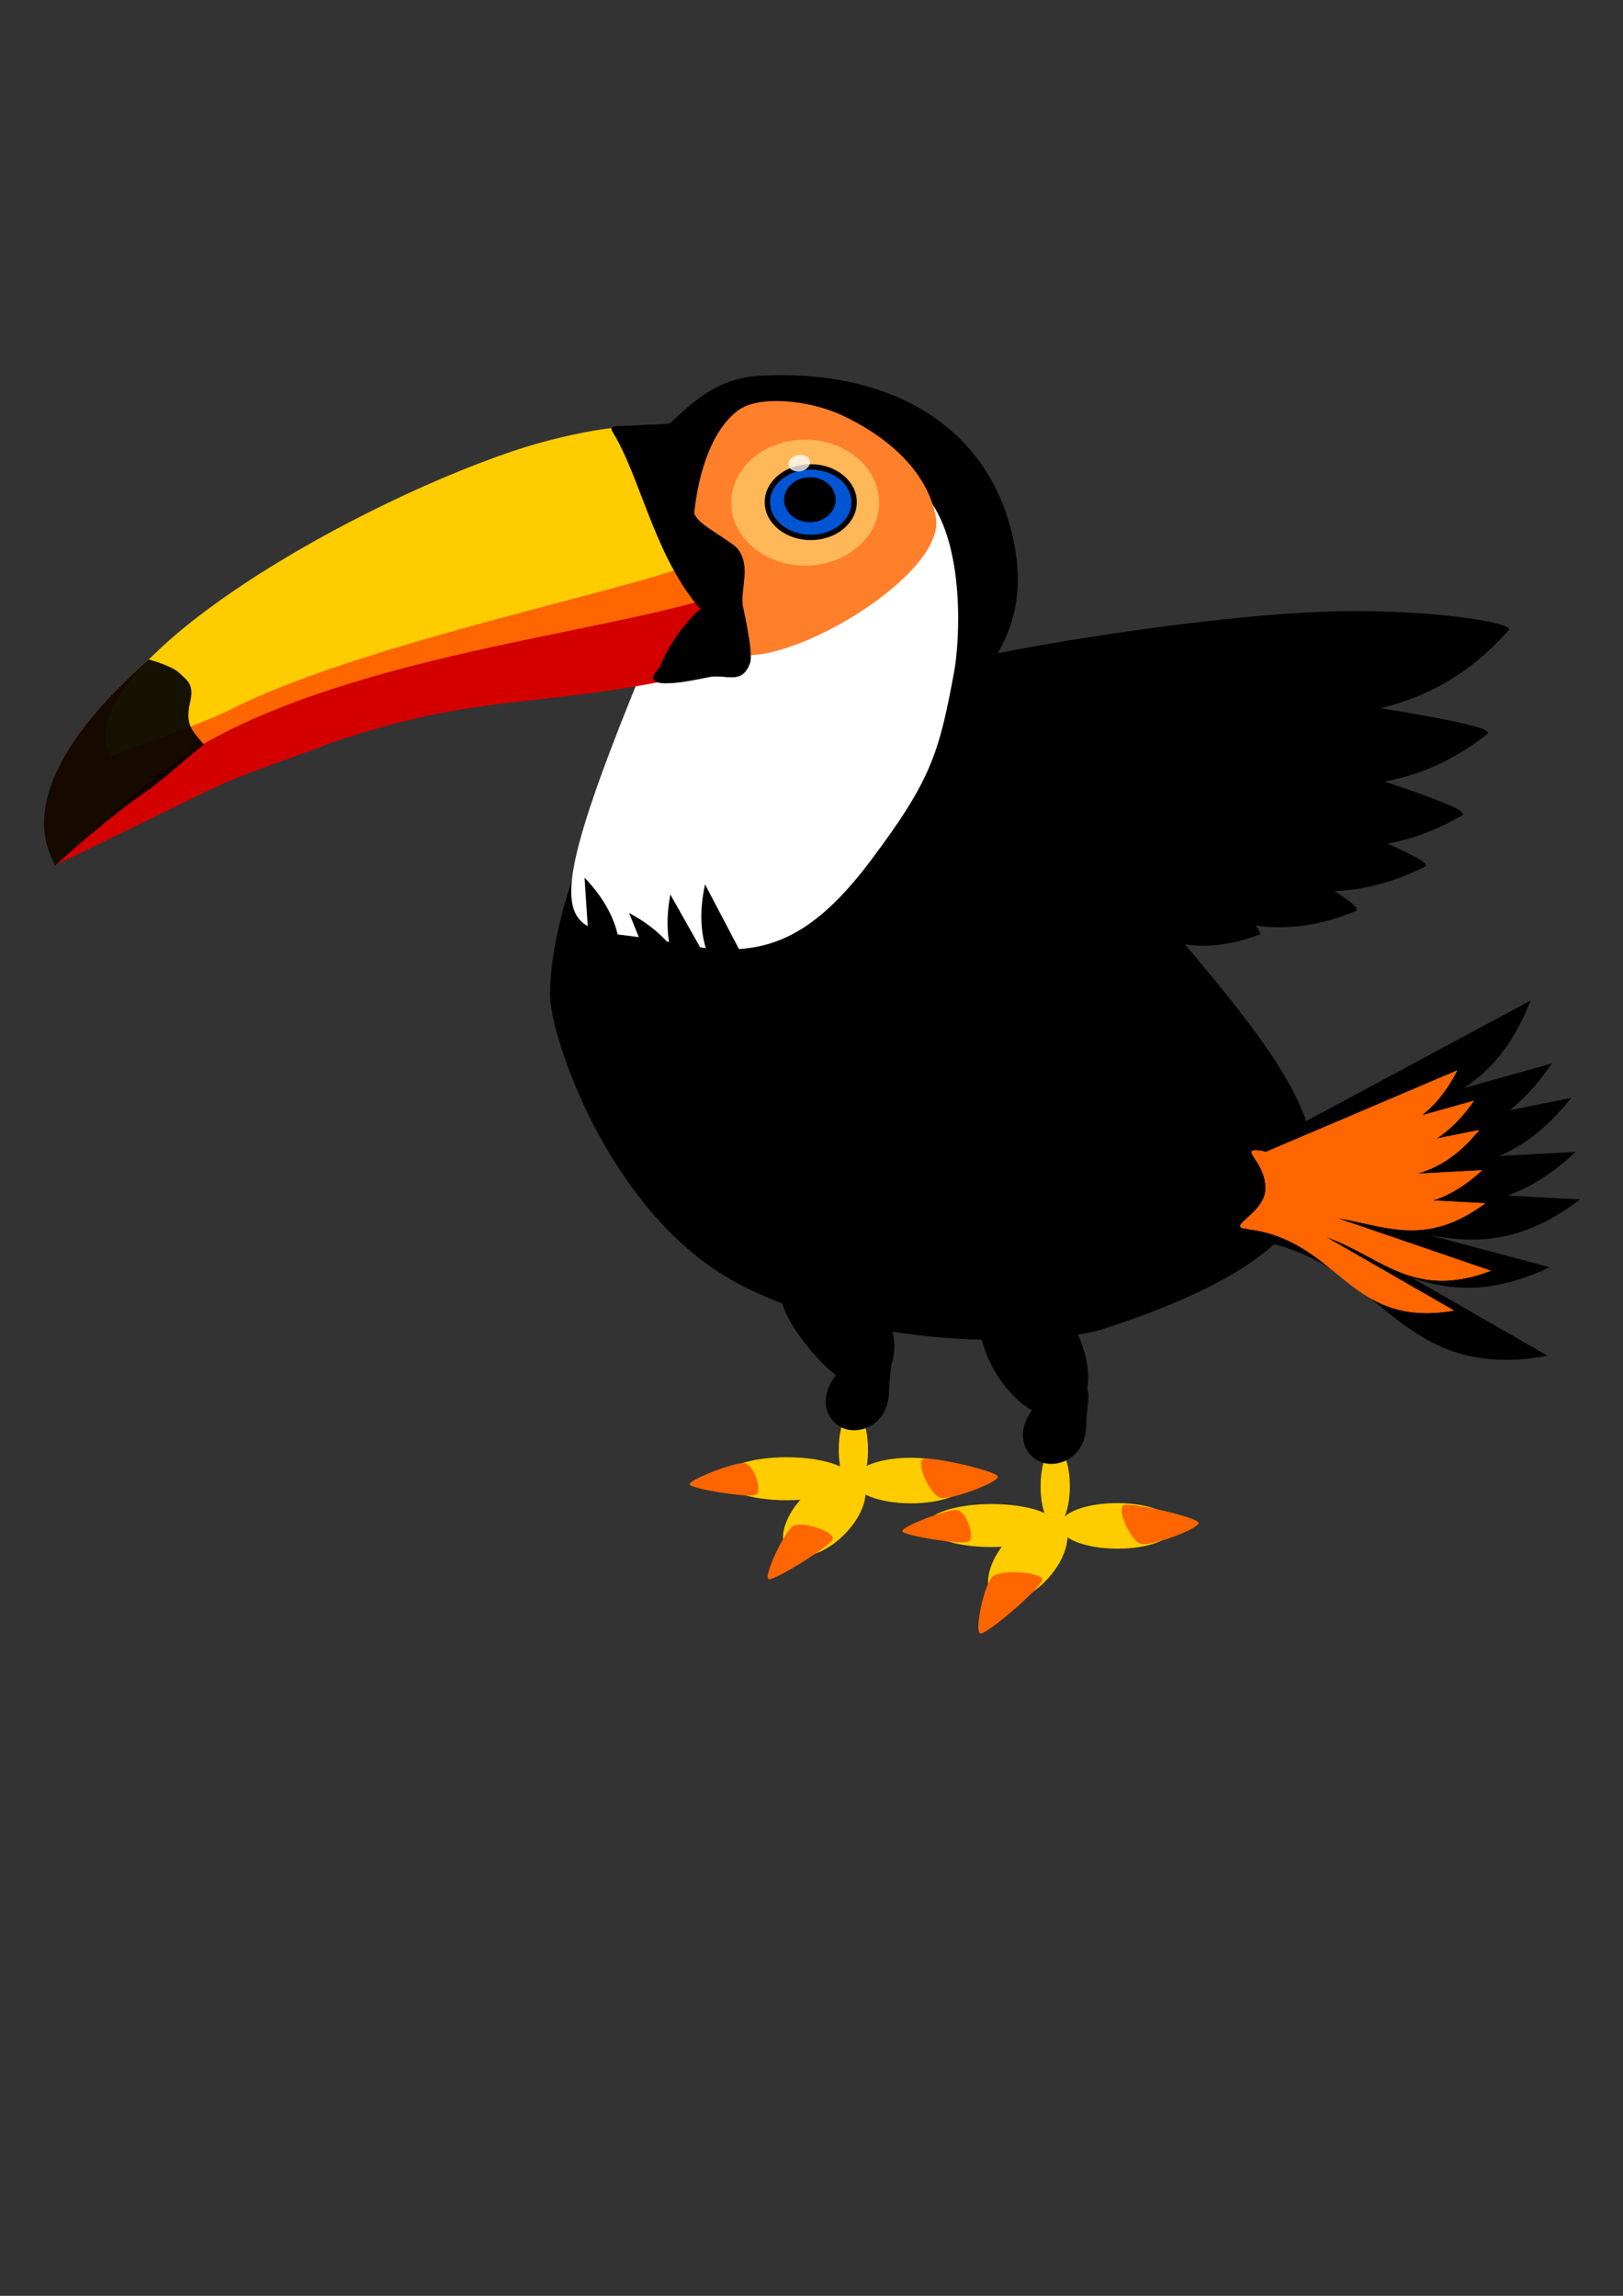 <?xml version="1.0" encoding="UTF-8" standalone="no"?>
<!-- Created with Inkscape (http://www.inkscape.org/) -->

<svg
   xmlns:dc="http://purl.org/dc/elements/1.1/"
   xmlns:cc="http://creativecommons.org/ns#"
   xmlns:rdf="http://www.w3.org/1999/02/22-rdf-syntax-ns#"
   xmlns:svg="http://www.w3.org/2000/svg"
   xmlns="http://www.w3.org/2000/svg"
   xmlns:sodipodi="http://sodipodi.sourceforge.net/DTD/sodipodi-0.dtd"
   xmlns:inkscape="http://www.inkscape.org/namespaces/inkscape"
   width="210mm"
   height="297mm"
   viewBox="0 0 210 297"
   version="1.1"
   id="svg2659"
   inkscape:version="0.92.2 (5c3e80d, 2017-08-06)"
   sodipodi:docname="tukan.svg">
  <rect x="0" y="0" width="210" height="297" fill="#333333" stroke="none"/>
  <defs
     id="defs2653" />
  <sodipodi:namedview
     id="base"
     pagecolor="#ffffff"
     bordercolor="#666666"
     borderopacity="1.0"
     inkscape:pageopacity="0.0"
     inkscape:pageshadow="2"
     inkscape:zoom="0.35"
     inkscape:cx="-260"
     inkscape:cy="560"
     inkscape:document-units="mm"
     inkscape:current-layer="layer1"
     showgrid="false"
     inkscape:window-width="1920"
     inkscape:window-height="1017"
     inkscape:window-x="-8"
     inkscape:window-y="-8"
     inkscape:window-maximized="1" />
  <g
     inkscape:label="Ebene 1"
     inkscape:groupmode="layer"
     id="layer1">
    <g
       transform="matrix(0.557,0,0,0.557,98.769,30.901)"
       id="g1887"
       inkscape:export-xdpi="96"
       inkscape:export-ydpi="96">
      <g
         id="g1814">
        <ellipse
           style="fill:#ffcc00;fill-rule:evenodd;stroke-width:0.134"
           id="path916"
           cx="20.919"
           cy="281.232"
           rx="3.4"
           ry="9.175" />
        <path
           inkscape:connector-curvature="0"
           id="path914"
           d="m 29.206,267.598 c -0.071,6.972 -5.5,9.883 -9.726,8.926 -3.54,-0.802 -6.417,-4.889 -4.214,-9.974 2.203,-5.085 8.571,-8.864 12.193,-8.441 3.622,0.423 1.802,4.044 1.747,9.489 z"
           inkscape:transform-center-y="2.7591419"
           inkscape:transform-center-x="6.4923828"
           style="fill:#000000;fill-rule:evenodd;stroke-width:0.135"
           sodipodi:nodetypes="sssss" />
        <ellipse
           inkscape:transform-center-y="5.1720233"
           inkscape:transform-center-x="19.178534"
           transform="matrix(1,0.007,-0.037,0.999,0,0)"
           style="fill:#ffcc00;fill-rule:evenodd;stroke-width:0.261"
           id="ellipse910"
           cx="44.94"
           cy="288.362"
           rx="13.422"
           ry="5.301" />
        <path
           style="fill:#000000;fill-rule:evenodd;stroke-width:0.297"
           d="M -0.172,31.752 C 31.712,30.241 55.003,45.353 58.794,74.142 62.586,102.931 33.058,118.066 9.442,126.192 -14.174,134.318 -15.001,107.315 -13.725,78.306 -12.926,60.141 -38.199,58.684 -27.981,48.928 -17.624,39.039 -12.244,32.325 -0.172,31.752 Z"
           id="path6872"
           inkscape:connector-curvature="0"
           sodipodi:nodetypes="ssssss" />
        <path
           style="fill:#000000;fill-rule:evenodd;stroke-width:0.265"
           d="M 79.26,253.084 C 66.166,257.511 21.404,258.072 -7.316,241.835 -36.277,225.463 -49.554,184.903 -49.554,175.649 c 0,-44.255 61.846,-140.228 91.205,-94.828 38.246,92.24 149.745,135.658 37.608,172.263 z"
           id="path6868"
           inkscape:connector-curvature="0"
           sodipodi:nodetypes="csscc" />
        <path
           style="fill:#ffffff;fill-rule:evenodd;stroke-width:0.252"
           d="m 44.304,100.649 c -3.507,18.945 -5.365,25.104 -19.388,43.781 -16.118,21.469 -28.273,22.732 -46.661,18.895 -23.246,-4.85 -35.302,6.226 -3.951,-69.045 11.905,-28.979 11.552,-55.054 29.561,-53.484 19.29,0.254 27.044,9.568 34.712,19.826 8.119,10.837 7.145,32.368 5.727,40.026 z"
           id="path6881"
           inkscape:connector-curvature="0"
           sodipodi:nodetypes="ssscccs" />
        <path
           style="fill:#ff7f2a;fill-rule:evenodd;stroke-width:0.133"
           inkscape:transform-center-x="-2.8654511"
           inkscape:transform-center-y="2.2018737"
           d="M -5.811,39.804 C -0.923,36.216 10.732,37.505 18.091,40.892 28.005,45.454 38.11,53.503 40.083,64.704 42.508,78.474 2.887,101.591 -8.202,95.813 -19.291,90.034 -19.834,50.097 -5.811,39.804 Z"
           id="path7010"
           inkscape:connector-curvature="0"
           sodipodi:nodetypes="sssss" />
        <path
           sodipodi:nodetypes="cscccsc"
           inkscape:connector-curvature="0"
           id="path6900"
           d="m -164.452,145.452 c 0,0 11.444,-14.808 30.975,-27.373 C -90.043,90.137 -16.416,53.103 -9.125,71.736 l 4.631,26.661 c -45.191,11.952 -57.186,5.405 -96.377,18.803 -3.798,1.731 -19.704,6.756 -28.605,11.162 -10.826,5.358 -34.978,17.09 -34.978,17.09 z"
           style="fill:#d40000;stroke:none;stroke-width:0.266px;stroke-linecap:butt;stroke-linejoin:miter;stroke-opacity:1" />
        <path
           style="fill:#ff6600;stroke:none;stroke-width:0.266px;stroke-linecap:butt;stroke-linejoin:miter;stroke-opacity:1"
           d="M -164.505,145.195 C -188.898,101.557 -27.914,22.048 -17.344,49.06 -25.124,67.442 -9.386,70.318 -5.4,80.942 -29.087,91.028 -93.709,95.352 -132.379,118.651 c -8.076,4.866 -32.125,26.544 -32.125,26.544 z"
           id="path6876"
           inkscape:connector-curvature="0"
           sodipodi:nodetypes="cccsc" />
        <path
           sodipodi:nodetypes="cssccsc"
           inkscape:connector-curvature="0"
           id="path7001"
           d="m -151.698,120.205 c -10.158,-19.767 52.13,-56.878 93.55,-70.925 7.292,-2.473 15.663,-4.336 20.942,-5.069 8.251,-1.145 12.003,0.657 13.512,4.192 l 5.079,27.893 c -17.194,6.215 -76.961,18.55 -105.407,33.134 -5.941,3.046 -27.677,10.774 -27.677,10.774 z"
           style="fill:#ffcc00;stroke:none;stroke-width:0.18px;stroke-linecap:butt;stroke-linejoin:miter;stroke-opacity:1" />
        <ellipse
           ry="14.632"
           rx="17.184"
           cy="61.263"
           cx="9.719"
           id="ellipse6904"
           style="opacity:0.542;fill:#ffe680;fill-rule:evenodd;stroke-width:0.234" />
        <ellipse
           style="fill:#0055d4;fill-rule:evenodd;stroke:#000000;stroke-width:1.246;stroke-miterlimit:4;stroke-dasharray:none;stroke-opacity:1"
           id="path6885"
           cx="11.013"
           cy="61.15"
           rx="10.076"
           ry="8.191" />
        <ellipse
           style="fill:#000000;fill-rule:evenodd;stroke-width:0.433"
           id="path6887"
           cx="10.816"
           cy="60.59"
           rx="5.993"
           ry="5.236" />
        <ellipse
           ry="1.907"
           rx="2.552"
           cy="52.717"
           cx="-2.087"
           id="ellipse6890"
           style="opacity:0.77;fill:#ffffff;fill-rule:evenodd;stroke-width:0.171"
           transform="rotate(-11.357)" />
        <path
           style="fill:#000000;stroke:#000000;stroke-width:0.286px;stroke-linecap:butt;stroke-linejoin:miter;stroke-opacity:1"
           d="m -20.603,42.542 c 5.757,-5.362 5.613,-1.354 4.585,5.878 -0.287,2.017 -1.663,1.949 -2.393,5.805 -0.267,1.412 -0.382,-0.448 1.21,6.923 0.925,4.282 3.337,5.337 5.494,6.872 2.062,1.467 4.908,3.056 5.777,4.233 2.826,3.828 0.567,9.036 0.979,12.486 0.38,3.178 -7.958,3.157 -10.341,0.244 -10.123,-12.373 -13.255,-30.048 -19.721,-40.415 -0.838,-1.344 2.182,-0.814 6.21,-1.151 2.67,-0.223 7.297,-0.032 8.201,-0.874 z"
           id="path6894"
           inkscape:connector-curvature="0"
           sodipodi:nodetypes="sssssssssss" />
        <path
           inkscape:connector-curvature="0"
           id="path6902"
           d="m -5.449,82.471 c 0.818,3.624 3.074,13.691 2.319,15.918 -1.795,5.294 -5.481,2.59 -9.381,3.304 -2.381,0.436 -17.736,4.082 -11.517,-2.093 4.375,-10.926 14.163,-19.142 18.578,-17.129 z"
           style="fill:#000000;stroke:#000000;stroke-width:0.148px;stroke-linecap:butt;stroke-linejoin:miter;stroke-opacity:1"
           sodipodi:nodetypes="csscc" />
        <path
           style="opacity:0.912;fill:#000000;stroke:none;stroke-width:0.266px;stroke-linecap:butt;stroke-linejoin:miter;stroke-opacity:1"
           d="m -142.791,97.682 c -18.7,16.453 -29.49,33.813 -21.785,47.596 0,0 -0.504,0.432 0.072,-0.083 -0.584,0.702 -0.02,0.34 -0.02,0.34 0,0 12.64,-11.578 22.079,-17.783 8.485,-6.713 5.28,-4.55 12.487,-10.293 -2.609,-3.201 -4.468,-4.448 -3.193,-9.877 0.987,-4.205 -0.697,-4.986 -2.563,-6.81 -1.659,-1.621 -7.077,-3.09 -7.077,-3.09 z"
           id="path6900-2"
           inkscape:connector-curvature="0"
           sodipodi:nodetypes="ccccccssc" />
        <path
           style="fill:#000000;stroke:#000000;stroke-width:0.416px;stroke-linecap:butt;stroke-linejoin:miter;stroke-opacity:1"
           d="m 116.696,210.194 61.14,-32.84 c -13.441,33.271 -39.91,19.783 -59.376,44.16 z"
           id="path883"
           inkscape:connector-curvature="0"
           sodipodi:nodetypes="cccc" />
        <path
           sodipodi:nodetypes="cccc"
           inkscape:connector-curvature="0"
           id="path891"
           d="m 115.819,210.564 66.837,-18.689 c -20.385,29.53 -43.268,10.585 -67.59,30.121 z"
           style="fill:#000000;stroke:#000000;stroke-width:0.416px;stroke-linecap:butt;stroke-linejoin:miter;stroke-opacity:1" />
        <path
           style="fill:#000000;stroke:#000000;stroke-width:0.416px;stroke-linecap:butt;stroke-linejoin:miter;stroke-opacity:1"
           d="m 119.079,213.412 68.061,-13.569 c -22.564,27.9 -43.945,7.276 -69.678,24.912 z"
           id="path893"
           inkscape:connector-curvature="0"
           sodipodi:nodetypes="cccc" />
        <path
           sodipodi:nodetypes="cccc"
           inkscape:connector-curvature="0"
           id="path895"
           d="m 118.819,216.009 69.301,-3.715 c -26.316,24.394 -44.534,0.929 -72.52,14.711 z"
           style="fill:#000000;stroke:#000000;stroke-width:0.416px;stroke-linecap:butt;stroke-linejoin:miter;stroke-opacity:1" />
        <path
           style="fill:#000000;stroke:#000000;stroke-width:0.416px;stroke-linecap:butt;stroke-linejoin:miter;stroke-opacity:1"
           d="m 119.856,219.586 69.303,3.684 c -28.763,21.453 -44.38,-3.818 -73.674,6.906 z"
           id="path897"
           inkscape:connector-curvature="0"
           sodipodi:nodetypes="cccc" />
        <path
           sodipodi:nodetypes="cccc"
           inkscape:connector-curvature="0"
           id="path899"
           d="m 115.014,221.049 67.068,17.842 c -32.557,15.087 -42.649,-12.853 -73.522,-8.376 z"
           style="fill:#000000;stroke:#000000;stroke-width:0.416px;stroke-linecap:butt;stroke-linejoin:miter;stroke-opacity:1" />
        <path
           style="fill:#000000;stroke:#000000;stroke-width:0.416px;stroke-linecap:butt;stroke-linejoin:miter;stroke-opacity:1"
           d="m 121.413,224.734 60.176,34.573 c -35.35,6.158 -37.876,-23.441 -68.858,-27.097 z"
           id="path928"
           inkscape:connector-curvature="0"
           sodipodi:nodetypes="cccc" />
        <path
           style="fill:#ff6600;fill-opacity:1;fill-rule:evenodd;stroke-width:0.062"
           d="m 111.99,229.871 c -4.355,-0.477 4.394,-3.546 4.646,-9.01 0.296,-6.422 -6.221,-9.606 -1.531,-9.129 4.691,0.477 7.623,4.886 5.928,9.849 -1.694,4.962 -4.357,8.803 -9.043,8.29 z"
           id="path6870"
           inkscape:connector-curvature="0"
           sodipodi:nodetypes="sssss" />
        <ellipse
           style="fill:#ffcc00;fill-rule:evenodd;stroke-width:0.269"
           id="path906"
           cx="5.427"
           cy="287.966"
           rx="15.1"
           ry="4.993" />
        <ellipse
           ry="6.577"
           rx="11.826"
           cy="234.269"
           cx="-152.726"
           id="ellipse908"
           style="fill:#ffcc00;fill-rule:evenodd;stroke-width:0.273"
           transform="matrix(0.751,-0.66,0.55,0.835,0,0)"
           inkscape:transform-center-x="8.9474101"
           inkscape:transform-center-y="16.535859" />
        <path
           style="fill:#000000;fill-rule:evenodd;stroke-width:0.226"
           inkscape:transform-center-x="3.4679309"
           inkscape:transform-center-y="8.6159204"
           d="m 26.673,246.558 c 5.927,8.113 4.206,17.256 -0.853,19.515 -5.059,2.259 -11.54,-3.222 -17.468,-11.334 -5.927,-8.113 -6.631,-16.521 -1.572,-18.78 5.059,-2.259 13.966,2.486 19.893,10.599 z"
           id="path901"
           inkscape:connector-curvature="0"
           sodipodi:nodetypes="sssss" />
        <path
           inkscape:connector-curvature="0"
           id="path904"
           d="m 73.193,254.723 a 17.928,10.558 60.736 0 1 -3.213,18.936 17.928,10.558 60.736 0 1 -17.69,-13.562 17.928,10.558 60.736 0 1 3.213,-18.936 17.928,10.558 60.736 0 1 17.69,13.562 z"
           inkscape:transform-center-y="7.9747682"
           inkscape:transform-center-x="5.4014751"
           style="fill:#000000;fill-rule:evenodd;stroke-width:0.233" />
        <path
           sodipodi:type="star"
           style="fill:#ff6600;fill-rule:evenodd;stroke-width:0.265"
           id="path912"
           sodipodi:sides="3"
           sodipodi:cx="-144.28059"
           sodipodi:cy="258.13934"
           sodipodi:r1="15.138989"
           sodipodi:r2="7.5694952"
           sodipodi:arg1="0.61072596"
           sodipodi:arg2="1.6579235"
           inkscape:flatsided="true"
           inkscape:rounded="0.141"
           inkscape:randomized="0"
           d="m -131.878,266.821 c -2.12,3.029 -24.559,1.069 -26.122,-2.282 -1.563,-3.351 11.354,-21.803 15.037,-21.481 3.683,0.322 13.205,20.734 11.085,23.763 z"
           inkscape:transform-center-x="1.0092564"
           inkscape:transform-center-y="-0.44074361"
           transform="matrix(-0.151,-0.275,0.607,-0.08,-186.232,269.426)" />
        <ellipse
           ry="9.175"
           rx="3.4"
           cy="289.727"
           cx="67.803"
           id="ellipse918"
           style="fill:#ffcc00;fill-rule:evenodd;stroke-width:0.134" />
        <path
           sodipodi:nodetypes="sssss"
           style="fill:#000000;fill-rule:evenodd;stroke-width:0.135"
           inkscape:transform-center-x="6.4923829"
           inkscape:transform-center-y="2.759142"
           d="m 75.017,275.413 c -0.071,6.972 -5.5,9.883 -9.726,8.926 -3.54,-0.802 -6.417,-4.889 -4.214,-9.974 2.203,-5.085 8.571,-8.864 12.193,-8.441 3.622,0.423 1.802,4.044 1.747,9.489 z"
           id="path920"
           inkscape:connector-curvature="0" />
        <ellipse
           ry="5.301"
           rx="13.422"
           cy="298.565"
           cx="93.279"
           id="ellipse922"
           style="fill:#ffcc00;fill-rule:evenodd;stroke-width:0.261"
           transform="matrix(1,0.007,-0.037,0.999,0,0)"
           inkscape:transform-center-x="19.178534"
           inkscape:transform-center-y="5.1719988" />
        <ellipse
           ry="4.993"
           rx="15.1"
           cy="298.84"
           cx="53.027"
           id="ellipse924"
           style="fill:#ffcc00;fill-rule:evenodd;stroke-width:0.269" />
        <ellipse
           transform="matrix(0.706,-0.708,0.605,0.796,0,0)"
           style="fill:#ffcc00;fill-rule:evenodd;stroke-width:0.273"
           id="ellipse926"
           cx="-137.953"
           cy="262.509"
           rx="11.786"
           ry="6.599"
           inkscape:transform-center-x="-7.8737344"
           inkscape:transform-center-y="-4.077577" />
        <path
           transform="matrix(-0.388,-0.076,0.42,-0.483,-156.335,417.818)"
           inkscape:transform-center-y="0.54651289"
           inkscape:transform-center-x="-0.7216118"
           d="m -131.878,266.821 c -2.12,3.029 -24.559,1.069 -26.122,-2.282 -1.563,-3.351 11.354,-21.803 15.037,-21.481 3.683,0.322 13.205,20.734 11.085,23.763 z"
           inkscape:randomized="0"
           inkscape:rounded="0.141"
           inkscape:flatsided="true"
           sodipodi:arg2="1.6579235"
           sodipodi:arg1="0.61072596"
           sodipodi:r2="7.5694952"
           sodipodi:r1="15.138989"
           sodipodi:cy="258.13934"
           sodipodi:cx="-144.28059"
           sodipodi:sides="3"
           id="path930"
           style="fill:#ff6600;fill-rule:evenodd;stroke-width:0.265"
           sodipodi:type="star" />
        <path
           sodipodi:type="star"
           style="fill:#ff6600;fill-rule:evenodd;stroke-width:0.265"
           id="path932"
           sodipodi:sides="3"
           sodipodi:cx="-144.28059"
           sodipodi:cy="258.13934"
           sodipodi:r1="15.138989"
           sodipodi:r2="7.5694952"
           sodipodi:arg1="0.61072596"
           sodipodi:arg2="1.6579235"
           inkscape:flatsided="true"
           inkscape:rounded="0.141"
           inkscape:randomized="0"
           d="m -131.878,266.821 c -2.12,3.029 -24.559,1.069 -26.122,-2.282 -1.563,-3.351 11.354,-21.803 15.037,-21.481 3.683,0.322 13.205,20.734 11.085,23.763 z"
           inkscape:transform-center-x="-0.89894048"
           inkscape:transform-center-y="0.21273176"
           transform="matrix(0.211,0.34,-0.658,0.051,244.573,323.62)" />
        <path
           transform="matrix(-0.151,-0.275,0.607,-0.08,-136.83,280.307)"
           inkscape:transform-center-y="-0.44073748"
           inkscape:transform-center-x="1.0092518"
           d="m -131.878,266.821 c -2.12,3.029 -24.559,1.069 -26.122,-2.282 -1.563,-3.351 11.354,-21.803 15.037,-21.481 3.683,0.322 13.205,20.734 11.085,23.763 z"
           inkscape:randomized="0"
           inkscape:rounded="0.141"
           inkscape:flatsided="true"
           sodipodi:arg2="1.6579235"
           sodipodi:arg1="0.61072596"
           sodipodi:r2="7.5694952"
           sodipodi:r1="15.138989"
           sodipodi:cy="258.13934"
           sodipodi:cx="-144.28059"
           sodipodi:sides="3"
           id="path934"
           style="fill:#ff6600;fill-rule:evenodd;stroke-width:0.265"
           sodipodi:type="star" />
        <path
           sodipodi:type="star"
           style="fill:#ff6600;fill-rule:evenodd;stroke-width:0.265"
           id="path936"
           sodipodi:sides="3"
           sodipodi:cx="-144.28059"
           sodipodi:cy="258.13934"
           sodipodi:r1="15.138989"
           sodipodi:r2="7.5694952"
           sodipodi:arg1="0.61072596"
           sodipodi:arg2="1.6579235"
           inkscape:flatsided="true"
           inkscape:rounded="0.141"
           inkscape:randomized="0"
           d="m -131.878,266.821 c -2.12,3.029 -24.559,1.069 -26.122,-2.282 -1.563,-3.351 11.354,-21.803 15.037,-21.481 3.683,0.322 13.205,20.734 11.085,23.763 z"
           inkscape:transform-center-x="1.2283512"
           inkscape:transform-center-y="0.33530084"
           transform="matrix(-0.469,0.015,0.338,-0.565,-98.731,463.376)" />
        <path
           transform="matrix(0.211,0.34,-0.658,0.051,291.188,334.353)"
           inkscape:transform-center-y="0.21273428"
           inkscape:transform-center-x="-0.89893579"
           d="m -131.878,266.821 c -2.12,3.029 -24.559,1.069 -26.122,-2.282 -1.563,-3.351 11.354,-21.803 15.037,-21.481 3.683,0.322 13.205,20.734 11.085,23.763 z"
           inkscape:randomized="0"
           inkscape:rounded="0.141"
           inkscape:flatsided="true"
           sodipodi:arg2="1.6579235"
           sodipodi:arg1="0.61072596"
           sodipodi:r2="7.5694952"
           sodipodi:r1="15.138989"
           sodipodi:cy="258.13934"
           sodipodi:cx="-144.28059"
           sodipodi:sides="3"
           id="path938"
           style="fill:#ff6600;fill-rule:evenodd;stroke-width:0.265"
           sodipodi:type="star" />
        <path
           sodipodi:nodetypes="cccc"
           inkscape:connector-curvature="0"
           id="path940"
           d="m 116.555,212.134 44.64,-19.004 c -11.458,22.315 -29.035,11.254 -44.127,26.997 z"
           style="fill:#ff6600;stroke-width:0.699" />
        <path
           style="fill:#ff6600;stroke-width:0.699"
           d="m 118.348,213.236 46.725,-13.065 c -14.251,20.644 -30.248,7.4 -47.251,21.057 z"
           id="path942"
           inkscape:connector-curvature="0"
           sodipodi:nodetypes="cccc" />
        <path
           sodipodi:nodetypes="cccc"
           inkscape:connector-curvature="0"
           id="path944"
           d="m 118.687,216.469 47.581,-9.486 c -15.774,19.505 -30.721,5.086 -48.711,17.415 z"
           style="fill:#ff6600;stroke-width:0.699" />
        <path
           style="fill:#ff6600;stroke-width:0.699"
           d="m 118.505,218.915 48.447,-2.597 c -18.397,17.053 -31.133,0.649 -50.698,10.284 z"
           id="path946"
           inkscape:connector-curvature="0"
           sodipodi:nodetypes="cccc" />
        <path
           sodipodi:nodetypes="cccc"
           inkscape:connector-curvature="0"
           id="path948"
           d="m 119.23,221.415 48.449,2.576 c -20.108,14.998 -31.025,-2.669 -51.504,4.828 z"
           style="fill:#ff6600;stroke-width:0.699" />
        <path
           style="fill:#ff6600;stroke-width:0.699"
           d="m 123.096,223.941 45.9,15.72 c -23.442,8.93 -29.114,-11.048 -50.863,-9.434 z"
           id="path950"
           inkscape:connector-curvature="0"
           sodipodi:nodetypes="cccc" />
        <path
           sodipodi:nodetypes="cccc"
           inkscape:connector-curvature="0"
           id="path952"
           d="m 118.368,224.734 42.068,24.17 c -24.713,4.305 -26.479,-16.387 -48.137,-18.943 z"
           style="fill:#ff6600;stroke-width:0.699" />
        <path
           sodipodi:nodetypes="sssss"
           inkscape:connector-curvature="0"
           id="path997"
           d="m 111.99,229.871 c -4.355,-0.477 4.394,-3.546 4.646,-9.01 0.296,-6.422 -6.221,-9.606 -1.531,-9.129 4.691,0.477 7.623,4.886 5.928,9.849 -1.694,4.962 -4.357,8.803 -9.043,8.29 z"
           style="fill:#ff6600;fill-opacity:1;fill-rule:evenodd;stroke-width:0.062" />
        <path
           style="fill:#ff6600;stroke-width:0.699"
           d="m 116.555,212.134 44.64,-19.004 c -11.458,22.315 -29.035,11.254 -44.127,26.997 z"
           id="path999"
           inkscape:connector-curvature="0"
           sodipodi:nodetypes="cccc" />
        <path
           sodipodi:nodetypes="cccc"
           inkscape:connector-curvature="0"
           id="path1001"
           d="m 118.348,213.236 46.725,-13.065 c -14.251,20.644 -30.248,7.4 -47.251,21.057 z"
           style="fill:#ff6600;stroke-width:0.699" />
        <path
           style="fill:#ff6600;stroke-width:0.699"
           d="m 118.687,216.469 47.581,-9.486 c -15.774,19.505 -30.721,5.086 -48.711,17.415 z"
           id="path1003"
           inkscape:connector-curvature="0"
           sodipodi:nodetypes="cccc" />
        <path
           sodipodi:nodetypes="cccc"
           inkscape:connector-curvature="0"
           id="path1005"
           d="m 118.505,218.915 48.447,-2.597 c -18.397,17.053 -31.133,0.649 -50.698,10.284 z"
           style="fill:#ff6600;stroke-width:0.699" />
        <path
           style="fill:#ff6600;stroke-width:0.699"
           d="m 119.23,221.415 48.449,2.576 c -20.108,14.998 -31.025,-2.669 -51.504,4.828 z"
           id="path1007"
           inkscape:connector-curvature="0"
           sodipodi:nodetypes="cccc" />
        <path
           sodipodi:nodetypes="cccc"
           inkscape:connector-curvature="0"
           id="path1009"
           d="m 123.096,223.941 45.9,15.72 c -23.442,8.93 -29.114,-11.048 -50.863,-9.434 z"
           style="fill:#ff6600;stroke-width:0.699" />
        <path
           style="fill:#ff6600;stroke-width:0.699"
           d="m 118.368,224.734 42.068,24.17 c -24.713,4.305 -26.479,-16.387 -48.137,-18.943 z"
           id="path1011"
           inkscape:connector-curvature="0"
           sodipodi:nodetypes="cccc" />
        <path
           sodipodi:nodetypes="sssss"
           inkscape:connector-curvature="0"
           id="path1085"
           d="m -19.007,140.317 c 1.636,-4.064 2.226,5.189 7.419,6.908 6.103,2.02 10.93,-3.394 9.203,0.993 -1.727,4.387 -6.765,6.019 -11.084,3.046 -4.32,-2.972 -7.298,-6.573 -5.537,-10.947 z"
           style="fill:#ffffff;fill-opacity:1;fill-rule:evenodd;stroke-width:0.062" />
        <path
           style="fill:#000000;stroke-width:0.699"
           d="m -13.097,201.577 -18.092,-45.017 c 22.078,11.909 10.661,29.258 26.094,44.667 z"
           id="path1087"
           inkscape:connector-curvature="0"
           sodipodi:nodetypes="cccc" />
        <path
           sodipodi:nodetypes="cccc"
           inkscape:connector-curvature="0"
           id="path1089"
           d="m -38.329,196.766 -3.208,-48.411 c 17.284,18.18 1.042,31.122 10.923,50.564 z"
           style="fill:#000000;stroke-width:0.699" />
        <path
           style="fill:#000000;stroke-width:0.699"
           d="M 2.238,194.515 -21.609,152.264 c -4.494,24.679 16.185,26.603 18.575,48.28 z"
           id="path1095"
           inkscape:connector-curvature="0"
           sodipodi:nodetypes="cccc" />
        <path
           style="fill:#ffffff;fill-opacity:1;fill-rule:evenodd;stroke-width:0.062"
           d="m -19.007,141.007 c 1.636,-4.064 2.226,5.189 7.419,6.908 6.103,2.02 10.93,-3.394 9.203,0.993 -1.727,4.387 -6.765,6.019 -11.084,3.046 -4.32,-2.972 -7.298,-6.573 -5.537,-10.947 z"
           id="path1101"
           inkscape:connector-curvature="0"
           sodipodi:nodetypes="sssss" />
        <path
           sodipodi:nodetypes="cccc"
           inkscape:connector-curvature="0"
           id="path1111"
           d="M 8.999,192.877 -13.551,149.919 c -5.243,24.531 15.367,27.084 17.096,48.824 z"
           style="fill:#000000;stroke-width:0.699" />
        <g
           id="g2404"
           transform="matrix(1.224,0.762,-0.672,1.367,447.105,216.818)">
          <path
             transform="rotate(-3.395)"
             d="m -223.263,10.205 a 12.069,19.147 0 0 1 -6e-5,0.061"
             sodipodi:open="true"
             sodipodi:end="0.0031893798"
             sodipodi:start="0"
             sodipodi:ry="19.147478"
             sodipodi:rx="12.068714"
             sodipodi:cy="10.205249"
             sodipodi:cx="-235.33168"
             sodipodi:type="arc"
             id="path1448"
             style="fill:#ff0000;fill-rule:evenodd;stroke-width:0.265" />
          <path
             style="fill:#000000;stroke:#000000;stroke-width:0.32px;stroke-linecap:butt;stroke-linejoin:miter;stroke-opacity:1"
             d="m -284.264,70.942 c 0.558,-0.726 22.853,-18.681 43.044,-31.388 15.542,-9.781 30.09,-15.282 30.964,-14.623 -9.163,32.647 -47.842,33.567 -71.434,51.385 z"
             id="path2385"
             inkscape:connector-curvature="0"
             sodipodi:nodetypes="csccc" />
          <path
             sodipodi:nodetypes="cccc"
             inkscape:connector-curvature="0"
             id="path2387"
             d="m -283.778,70.809 c 1.164,-1.068 76.241,-32.542 77.838,-30.665 -14.664,30.234 -51.031,23.573 -76.432,36.439 z"
             style="fill:#000000;stroke:#000000;stroke-width:0.312px;stroke-linecap:butt;stroke-linejoin:miter;stroke-opacity:1" />
          <path
             style="fill:#000000;stroke:#000000;stroke-width:0.308px;stroke-linecap:butt;stroke-linejoin:miter;stroke-opacity:1"
             d="m -282.917,71.924 c 1.269,-0.89 77.908,-21.3 79.184,-19.213 -18.322,27.829 -52.396,16.03 -78.634,25.13 z"
             id="path2389"
             inkscape:connector-curvature="0"
             sodipodi:nodetypes="cccc" />
          <path
             sodipodi:nodetypes="cccc"
             inkscape:connector-curvature="0"
             id="path2391"
             d="m -282.208,75.794 c 1.278,-0.795 75.699,-15.563 76.74,-13.389 -19.669,26.415 -51.051,12.167 -76.702,19.33 z"
             style="fill:#000000;stroke:#000000;stroke-width:0.301px;stroke-linecap:butt;stroke-linejoin:miter;stroke-opacity:1" />
          <path
             style="fill:#000000;stroke:#000000;stroke-width:0.284px;stroke-linecap:butt;stroke-linejoin:miter;stroke-opacity:1"
             d="m -281.72,77.47 c 1.219,-0.631 68.739,-6.022 69.419,-3.732 -20.346,23.791 -46.543,5.722 -70.045,9.639 z"
             id="path2393"
             inkscape:connector-curvature="0"
             sodipodi:nodetypes="cccc" />
          <path
             sodipodi:nodetypes="cccc"
             inkscape:connector-curvature="0"
             id="path2395"
             d="m -281.013,77.747 c 1.038,-0.436 55.983,4.572 56.334,6.938 -18.463,20.383 -38.047,-1.472 -57.348,-1.2 z"
             style="fill:#000000;stroke:#000000;stroke-width:0.256px;stroke-linecap:butt;stroke-linejoin:miter;stroke-opacity:1" />
          <path
             style="fill:#000000;stroke:#000000;stroke-width:0.312px;stroke-linecap:butt;stroke-linejoin:miter;stroke-opacity:1"
             d="m -283.778,70.809 c 1.164,-1.068 76.241,-32.542 77.838,-30.665 -14.664,30.234 -51.031,23.573 -76.432,36.439 z"
             id="path2407"
             inkscape:connector-curvature="0"
             sodipodi:nodetypes="cccc" />
        </g>
      </g>
    </g>
  </g>
</svg>
